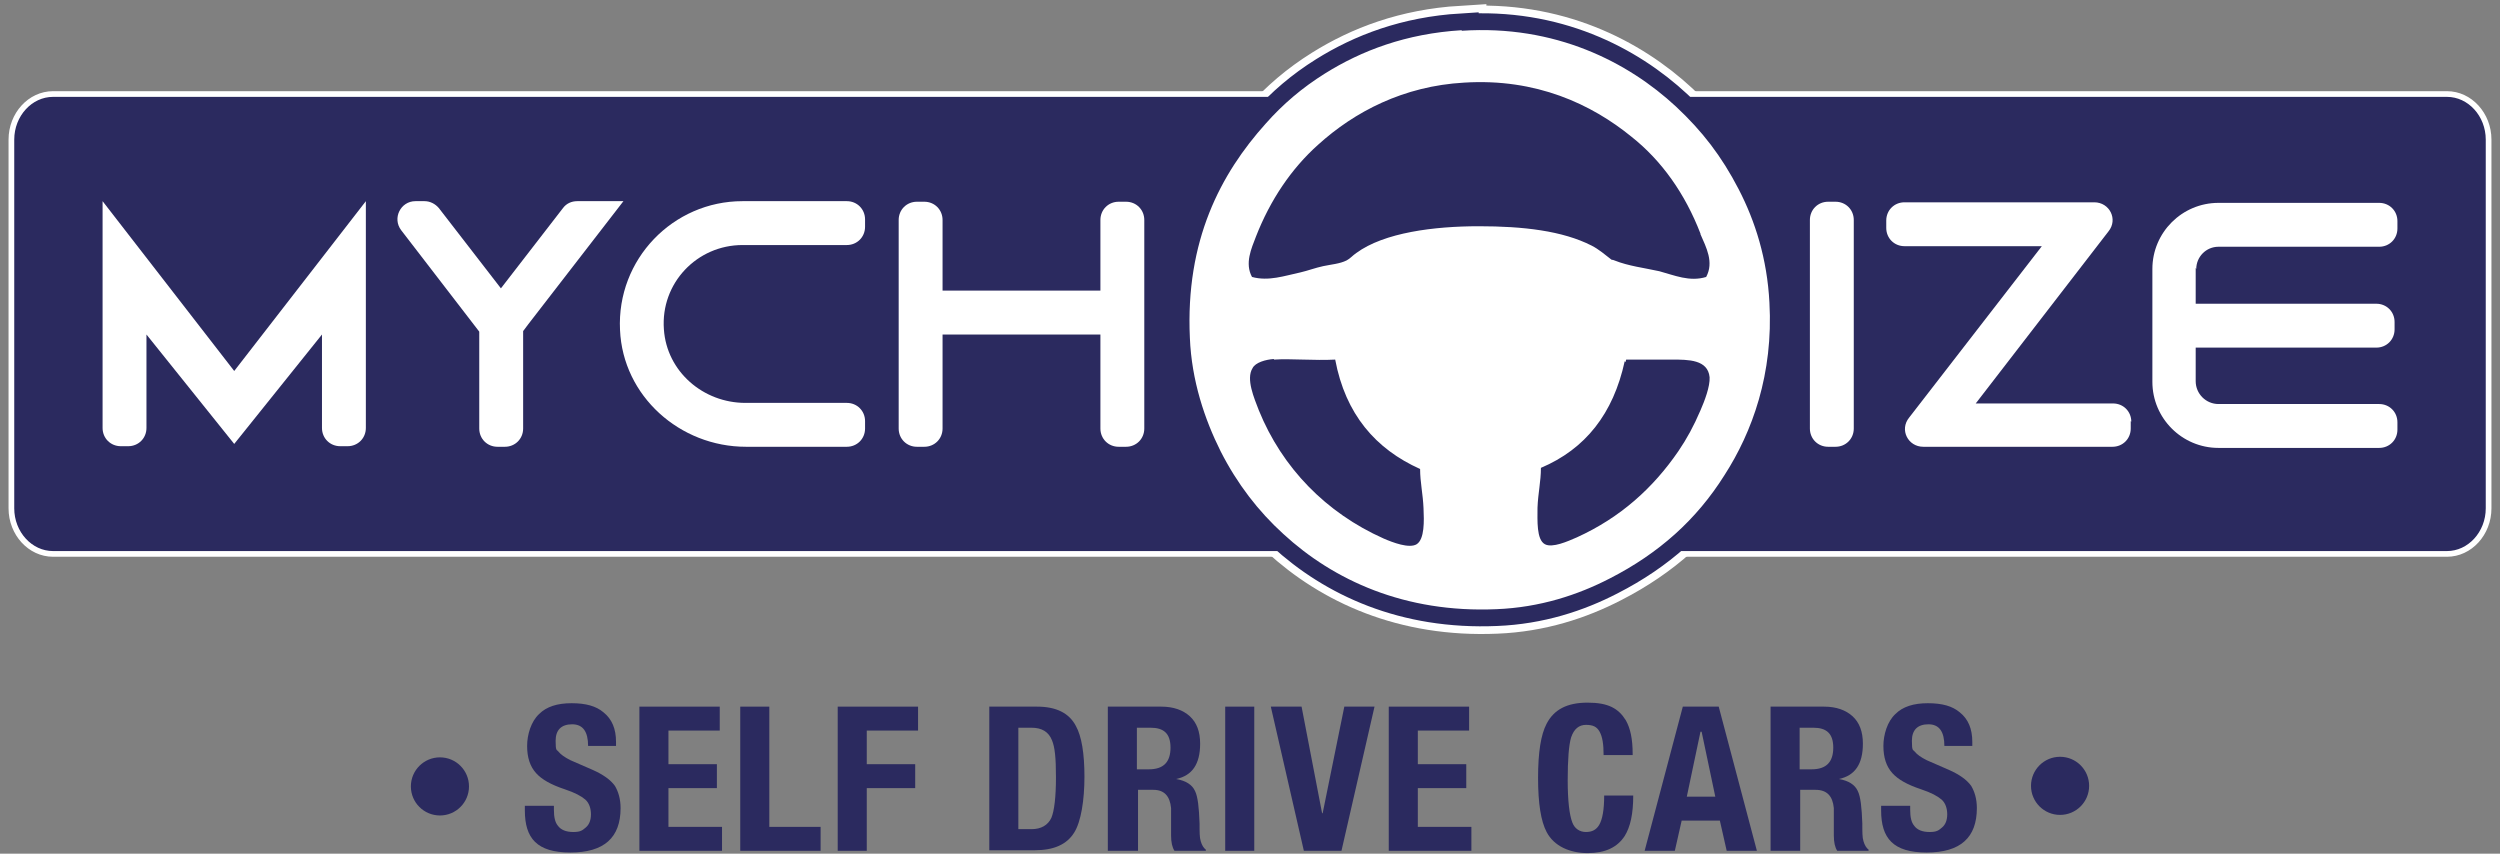 <?xml version="1.0" encoding="UTF-8"?>
<svg id="Layer_1" data-name="Layer 1" xmlns="http://www.w3.org/2000/svg" version="1.1" viewBox="0 0 438.7 149.8">
  <rect x="0" y="0" width="438.7" height="149.8" fill="#808080" stroke="none"/>
  <defs>
    <style>
      .cls-1, .cls-2, .cls-3, .cls-4, .cls-5, .cls-6 {
        stroke-width: 0px;
      }

      .cls-1, .cls-3, .cls-4, .cls-5 {
        fill: #fff;
      }

      .cls-1, .cls-4 {
        fill-rule: evenodd;
      }

      .cls-2, .cls-7, .cls-8, .cls-6 {
        fill: #2b2a5f;
      }

      .cls-3, .cls-9, .cls-10, .cls-4, .cls-7, .cls-6 {
        display: none;
      }

      .cls-9 {
        stroke-width: 6px;
      }

      .cls-9, .cls-10, .cls-7, .cls-11, .cls-12, .cls-8 {
        stroke-miterlimit: 10;
      }

      .cls-9, .cls-10, .cls-11, .cls-12 {
        fill: none;
      }

      .cls-9, .cls-12 {
        stroke: #2b2a5f;
      }

      .cls-10 {
        stroke-width: 8.7px;
      }

      .cls-10, .cls-7, .cls-11, .cls-8 {
        stroke: #fff;
      }

      .cls-7 {
        stroke-width: 1px;
      }

      .cls-11 {
        stroke-width: 8.6px;
      }

      .cls-12 {
        stroke-width: 5.9px;
      }

      .cls-8 {
        stroke-width: 1px;
      }
    </style>
  </defs>
  <path class="cls-10" d="M256.8,4.4c16.5-1.1,29.4,5.5,37.8,13.4,4.7,4.4,8.1,8.7,11.1,14.6,2.9,5.7,5.1,12.3,5.5,20.1.7,12.6-3.1,22.8-7.9,30.5-4.9,7.8-11.5,13.8-20.2,18.2-5.6,2.9-12.4,5.2-20.1,5.5-16.2.7-28.8-5.1-37.7-13.2-4.4-4-8.2-8.9-11.1-14.6-2.9-5.6-5.1-12.5-5.5-20.1-.8-17.2,5.4-29,13.4-37.8,3.1-3.4,6.4-6.4,10.5-8.9,6.5-4.1,14.3-7,24.2-7.7h0ZM299,40.3c-2.7-7-6.9-12.9-12.2-17.1-7.1-5.7-16.8-10.4-29.5-9.6-10.7.6-19.3,5.1-25.8,10.9-4.7,4.2-8.5,9.8-10.9,16.2-.8,2.1-2,4.8-.7,7.2,2.9.8,5.8-.2,8.5-.8,1.3-.3,2.6-.8,4-1.1,1.4-.3,2.9-.4,4.1-1,.6-.3,1.1-.9,1.7-1.3,4.9-3.6,13.8-4.7,21.6-4.7s14.8.8,19.9,3.4c1.2.6,2.5,1.8,3.4,2.4.2.2.2,0,.6.2,2.5,1,5.3,1.3,7.9,2,2.6.7,5.4,1.9,8.3,1,1.4-2.6,0-5.3-1-7.5h0ZM223.6,62.4c-1.4.1-3.2.7-3.8,1.6-1.2,1.9.3,5.4,1.1,7.4,4.2,10.2,11.9,18.1,22,22.6,1.6.7,4.5,1.8,5.8,1,1.4-.9,1.3-4.1,1.2-6.3-.1-2.5-.6-4.6-.6-6.9-7.9-3.5-13.2-9.7-15-19.3-3.6.2-8-.2-10.8,0h0ZM285.6,62.8c-2,9.2-7,15.5-14.8,18.8,0,2.4-.5,4.4-.6,7.1,0,2.2-.2,5.7,1.3,6.4,1.3.7,4-.5,5.6-1.2,7.8-3.6,13.5-8.8,17.9-15.2,1.5-2.2,2.7-4.5,3.9-7.3.7-1.6,1.7-4.2,1.6-5.8-.3-3.1-3.7-3.2-6.7-3.2h-8c-.1,0-.1.2-.1.4h0Z"/>
  <path class="cls-4" d="M256.8,4.4c16.5-1.1,29.4,5.5,37.8,13.4,4.7,4.4,8.1,8.7,11.1,14.6,2.9,5.7,5.1,12.3,5.5,20.1.7,12.6-3.1,22.8-7.9,30.5-4.9,7.8-11.5,13.8-20.2,18.2-5.6,2.9-12.4,5.2-20.1,5.5-16.2.7-28.8-5.1-37.7-13.2-4.4-4-8.2-8.9-11.1-14.6-2.9-5.6-5.1-12.5-5.5-20.1-.8-17.2,5.4-29,13.4-37.8,3.1-3.4,6.4-6.4,10.5-8.9,6.5-4.1,14.3-7,24.2-7.7h0ZM299,40.3c-2.7-7-6.9-12.9-12.2-17.1-7.1-5.7-16.8-10.4-29.5-9.6-10.7.6-19.3,5.1-25.8,10.9-4.7,4.2-8.5,9.8-10.9,16.2-.8,2.1-2,4.8-.7,7.2,2.9.8,5.8-.2,8.5-.8,1.3-.3,2.6-.8,4-1.1,1.4-.3,2.9-.4,4.1-1,.6-.3,1.1-.9,1.7-1.3,4.9-3.6,13.8-4.7,21.6-4.7s14.8.8,19.9,3.4c1.2.6,2.5,1.8,3.4,2.4.2.2.2,0,.6.2,2.5,1,5.3,1.3,7.9,2,2.6.7,5.4,1.9,8.3,1,1.4-2.6,0-5.3-1-7.5h0ZM223.6,62.4c-1.4.1-3.2.7-3.8,1.6-1.2,1.9.3,5.4,1.1,7.4,4.2,10.2,11.9,18.1,22,22.6,1.6.7,4.5,1.8,5.8,1,1.4-.9,1.3-4.1,1.2-6.3-.1-2.5-.6-4.6-.6-6.9-7.9-3.5-13.2-9.7-15-19.3-3.6.2-8-.2-10.8,0h0ZM285.6,62.8c-2,9.2-7,15.5-14.8,18.8,0,2.4-.5,4.4-.6,7.1,0,2.2-.2,5.7,1.3,6.4,1.3.7,4-.5,5.6-1.2,7.8-3.6,13.5-8.8,17.9-15.2,1.5-2.2,2.7-4.5,3.9-7.3.7-1.6,1.7-4.2,1.6-5.8-.3-3.1-3.7-3.2-6.7-3.2h-8c-.1,0-.1.2-.1.4h0Z"/>
  <path class="cls-7" d="M296.5,15.6h134.4c4,0,7.3,3.6,7.3,8.1v65.1c0,4.4-3.3,8.1-7.3,8.1H7.9c-4,0-7.3-3.6-7.3-8.1V23.7c0-4.4,3.3-8.1,7.3-8.1h215.4"/>
  <path class="cls-3" d="M63.2,34.6v40.1c0,1.8-1.4,3.2-3.2,3.2h-1.3c-1.8,0-3.2-1.4-3.2-3.2v-16.5l-15.5,19.3-15.5-19.3v16.5c0,1.8-1.4,3.2-3.2,3.2h-1.3c-1.8,0-3.2-1.4-3.2-3.2v-40.1l23.2,30s23.2-30,23.2-30Z"/>
  <path class="cls-3" d="M108.7,34.5h0s-16.8,21.7-16.8,21.7h0s-.9,1.2-.9,1.2v17.2c0,1.8-1.4,3.2-3.2,3.2h-1.3c-1.8,0-3.2-1.4-3.2-3.2v-17.1l-1-1.3h0s-12.8-16.6-12.8-16.6c-1.6-2.1-.1-5.2,2.6-5.2h1.6c1,0,1.9.5,2.6,1.2l10.9,14.2,10.9-14.2c.6-.8,1.6-1.2,2.6-1.2h8.1ZM65.4,77.9h0,0c0,.1,0,0,0,0ZM108.6,77.9h0c0,0,0,0,0,0Z"/>
  <path class="cls-3" d="M115.9,57.2c.5,7.4,7,13,14.4,13h18c1.8,0,3.2,1.4,3.2,3.2v1.3c0,1.8-1.4,3.2-3.2,3.2h-17.8c-11.7,0-21.7-9-22.2-20.6-.6-12.4,9.3-22.7,21.6-22.7h18.4c1.8,0,3.2,1.4,3.2,3.2v1.3c0,1.8-1.4,3.2-3.2,3.2h-18.4c-8,0-14.4,6.8-13.9,14.9h0Z"/>
  <path class="cls-3" d="M200.7,37.8v36.9c0,1.8-1.4,3.2-3.2,3.2h-1.3c-1.8,0-3.2-1.4-3.2-3.2v-16.7h-27.9v16.6c0,1.8-1.4,3.2-3.2,3.2h-1.3c-1.8,0-3.2-1.4-3.2-3.2v-36.9c0-1.8,1.4-3.2,3.2-3.2h1.3c1.8,0,3.2,1.4,3.2,3.2v12.5h27.9v-12.5c0-1.8,1.4-3.2,3.2-3.2h1.3c1.8,0,3.2,1.4,3.2,3.2h0Z"/>
  <path class="cls-3" d="M318.3,74.7v-36.9c0-1.8,1.4-3.2,3.2-3.2h1.3c1.8,0,3.2,1.4,3.2,3.2v36.9c0,1.8-1.4,3.2-3.2,3.2h-1.3c-1.8,0-3.2-1.4-3.2-3.2Z"/>
  <path class="cls-3" d="M374.9,73.4v1.3c0,1.8-1.4,3.2-3.2,3.2h-33.5c-2.7,0-4.2-3.1-2.5-5.2l23.4-30.3h-24.3c-1.8,0-3.2-1.4-3.2-3.2v-1.3c0-1.8,1.4-3.2,3.2-3.2h33.5c2.7,0,4.2,3,2.5,5.2l-23.4,30.4h24.3c1.8,0,3.2,1.4,3.2,3.2h0Z"/>
  <path class="cls-3" d="M386.5,46.3v6.3h31.9c1.8,0,3.2,1.4,3.2,3.2v1.3c0,1.8-1.4,3.2-3.2,3.2h-31.9v5.9c0,2.2,1.8,4,4,4h28.4c1.8,0,3.2,1.4,3.2,3.2v1.3c0,1.8-1.4,3.2-3.2,3.2h-28.4c-6.5,0-11.7-5.2-11.7-11.7v-20c0-6.5,5.2-11.7,11.7-11.7h28.4c1.8,0,3.2,1.4,3.2,3.2v1.3c0,1.8-1.4,3.2-3.2,3.2h-28.4c-2.2,0-4,1.8-4,4h0Z"/>
  <path class="cls-9" d="M256.8,4.4c16.5-1.1,29.4,5.5,37.8,13.4,4.7,4.4,8.1,8.7,11.1,14.6,2.9,5.7,5.1,12.3,5.5,20.1.7,12.6-3.1,22.8-7.9,30.5-4.9,7.8-11.5,13.8-20.2,18.2-5.6,2.9-12.4,5.2-20.1,5.5-16.2.7-28.8-5.1-37.7-13.2-4.4-4-8.2-8.9-11.1-14.6-2.9-5.6-5.1-12.5-5.5-20.1-.8-17.2,5.4-29,13.4-37.8,3.1-3.4,6.4-6.4,10.5-8.9,6.5-4.1,14.3-7,24.2-7.7h0ZM299,40.3c-2.7-7-6.9-12.9-12.2-17.1-7.1-5.7-16.8-10.4-29.5-9.6-10.7.6-19.3,5.1-25.8,10.9-4.7,4.2-8.5,9.8-10.9,16.2-.8,2.1-2,4.8-.7,7.2,2.9.8,5.8-.2,8.5-.8,1.3-.3,2.6-.8,4-1.1,1.4-.3,2.9-.4,4.1-1,.6-.3,1.1-.9,1.7-1.3,4.9-3.6,13.8-4.7,21.6-4.7s14.8.8,19.9,3.4c1.2.6,2.5,1.8,3.4,2.4.2.2.2,0,.6.2,2.5,1,5.3,1.3,7.9,2,2.6.7,5.4,1.9,8.3,1,1.4-2.6,0-5.3-1-7.5h0ZM223.6,62.4c-1.4.1-3.2.7-3.8,1.6-1.2,1.9.3,5.4,1.1,7.4,4.2,10.2,11.9,18.1,22,22.6,1.6.7,4.5,1.8,5.8,1,1.4-.9,1.3-4.1,1.2-6.3-.1-2.5-.6-4.6-.6-6.9-7.9-3.5-13.2-9.7-15-19.3-3.6.2-8-.2-10.8,0h0ZM285.6,62.8c-2,9.2-7,15.5-14.8,18.8,0,2.4-.5,4.4-.6,7.1,0,2.2-.2,5.7,1.3,6.4,1.3.7,4-.5,5.6-1.2,7.8-3.6,13.5-8.8,17.9-15.2,1.5-2.2,2.7-4.5,3.9-7.3.7-1.6,1.7-4.2,1.6-5.8-.3-3.1-3.7-3.2-6.7-3.2h-8c-.1,0-.1.2-.1.4h0Z"/>
  <path class="cls-4" d="M256.8,4.4c16.5-1.1,29.4,5.5,37.8,13.4,4.7,4.4,8.1,8.7,11.1,14.6,2.9,5.7,5.1,12.3,5.5,20.1.7,12.6-3.1,22.8-7.9,30.5-4.9,7.8-11.5,13.8-20.2,18.2-5.6,2.9-12.4,5.2-20.1,5.5-16.2.7-28.8-5.1-37.7-13.2-4.4-4-8.2-8.9-11.1-14.6-2.9-5.6-5.1-12.5-5.5-20.1-.8-17.2,5.4-29,13.4-37.8,3.1-3.4,6.4-6.4,10.5-8.9,6.5-4.1,14.3-7,24.2-7.7h0ZM299,40.3c-2.7-7-6.9-12.9-12.2-17.1-7.1-5.7-16.8-10.4-29.5-9.6-10.7.6-19.3,5.1-25.8,10.9-4.7,4.2-8.5,9.8-10.9,16.2-.8,2.1-2,4.8-.7,7.2,2.9.8,5.8-.2,8.5-.8,1.3-.3,2.6-.8,4-1.1,1.4-.3,2.9-.4,4.1-1,.6-.3,1.1-.9,1.7-1.3,4.9-3.6,13.8-4.7,21.6-4.7s14.8.8,19.9,3.4c1.2.6,2.5,1.8,3.4,2.4.2.2.2,0,.6.2,2.5,1,5.3,1.3,7.9,2,2.6.7,5.4,1.9,8.3,1,1.4-2.6,0-5.3-1-7.5h0ZM223.6,62.4c-1.4.1-3.2.7-3.8,1.6-1.2,1.9.3,5.4,1.1,7.4,4.2,10.2,11.9,18.1,22,22.6,1.6.7,4.5,1.8,5.8,1,1.4-.9,1.3-4.1,1.2-6.3-.1-2.5-.6-4.6-.6-6.9-7.9-3.5-13.2-9.7-15-19.3-3.6.2-8-.2-10.8,0h0ZM285.6,62.8c-2,9.2-7,15.5-14.8,18.8,0,2.4-.5,4.4-.6,7.1,0,2.2-.2,5.7,1.3,6.4,1.3.7,4-.5,5.6-1.2,7.8-3.6,13.5-8.8,17.9-15.2,1.5-2.2,2.7-4.5,3.9-7.3.7-1.6,1.7-4.2,1.6-5.8-.3-3.1-3.7-3.2-6.7-3.2h-8c-.1,0-.1.2-.1.4h0Z"/>
  <circle class="cls-6" cx="96.7" cy="138" r="5.1"/>
  <circle class="cls-6" cx="342.1" cy="137.8" r="5.1"/>
  <path class="cls-6" d="M132.4,132.9h-5c0-1.9-.2-3.2-.7-4s-1.2-1.2-2.3-1.2-2.1.7-2.5,2.1c-.4,1.3-.6,3.8-.6,7.4s.3,6,.8,7.2c.4,1.1,1.2,1.6,2.4,1.6s1.8-.4,2.2-1.1c.6-.9.9-2.7.9-5.1h5c0,3.1-.5,5.4-1.5,7-1.2,2-3.4,3-6.4,3s-5.8-1.2-7-3.6c-.9-1.8-1.4-4.9-1.4-9.2s.5-7.4,1.4-9.2c1.2-2.4,3.6-3.6,7-3.6s5.3,1,6.5,3.1c.8,1.3,1.1,3.3,1.1,5.8h0Z"/>
  <path class="cls-6" d="M135.4,149.3l6.6-24.7h6.2l6.6,24.7h-5.2l-1.1-5.2h-6.6l-1.1,5.2h-5.2ZM145,128.8l-2.4,11.1h4.9l-2.4-11.1h0Z"/>
  <path class="cls-6" d="M158.2,149.3v-24.7h9.2c2.1,0,3.7.5,4.9,1.6,1.2,1.1,1.7,2.7,1.7,4.8,0,3.5-1.4,5.5-4.1,6.1h0c1.6.3,2.7.9,3.2,2.1.5,1,.7,2.8.8,5.6,0,1.4,0,2.4.2,3,.2.7.5,1.2.9,1.4v.2h-5.4c-.4-.6-.6-1.4-.6-2.6v-4.8c-.2-2.1-1.2-3.1-3.1-3.1h-2.7v10.5h-5,0ZM163.2,128.2v7.1h2.1c2.5,0,3.7-1.2,3.7-3.7s-1.2-3.4-3.5-3.4h-2.4,0Z"/>
  <path class="cls-6" d="M189.2,149.3v-24.7h9.2c2.1,0,3.7.5,4.9,1.6,1.2,1.1,1.7,2.7,1.7,4.8,0,3.5-1.4,5.5-4.1,6.1h0c1.6.3,2.7.9,3.2,2.1.5,1,.7,2.8.8,5.6,0,1.4,0,2.4.2,3,.2.7.5,1.2.9,1.4v.2h-5.4c-.4-.6-.6-1.4-.6-2.6v-4.8c-.2-2.1-1.2-3.1-3.1-3.1h-2.7v10.5h-5,0ZM194.2,128.2v7.1h2.1c2.5,0,3.7-1.2,3.7-3.7s-1.2-3.4-3.5-3.4h-2.4,0Z"/>
  <path class="cls-6" d="M210.2,124.5h13.8v4.1h-8.8v5.8h8.3v4.1h-8.3v6.6h9.2v4.1h-14.2s0-24.7,0-24.7Z"/>
  <path class="cls-6" d="M228.6,124.5h5.8l6.1,16.9v-16.9h4.6v24.7h-5.7l-6.1-17.3v17.3h-4.6v-24.7h0Z"/>
  <path class="cls-6" d="M248.9,124.5h15.8v4.1h-5.4v20.6h-5v-20.6h-5.4v-4.1h0Z"/>
  <path class="cls-6" d="M266.9,149.3l6.5-24.7h6.2l6.5,24.7h-5.2l-1.1-5.2h-6.6l-1.1,5.2h-5.2ZM276.5,128.8l-2.4,11.1h4.9l-2.4-11.1h0,0Z"/>
  <path class="cls-6" d="M303.5,149.3h-13.8v-24.7h5v20.7h8.8v4.1Z"/>
  <path class="cls-6" d="M306.4,141.6h5v.7c0,1.3.2,2.2.7,2.8.5.7,1.4,1,2.6,1s1.5-.3,2.1-.8c.6-.5.9-1.3.9-2.2s-.3-1.9-.9-2.5c-.6-.6-1.8-1.2-3.5-1.7-2.3-.8-3.9-1.7-4.9-2.8-1.1-1.2-1.6-2.7-1.6-4.7s.7-4.2,2.1-5.4c1.3-1.2,3.2-1.8,5.6-1.8s4.2.5,5.5,1.6c1.4,1.1,2.1,2.8,2.1,5.1v.7h-4.8c0-2.4-.9-3.7-2.7-3.7s-2.8,1-2.8,2.9.2,1.4.5,1.9c.4.5,1.1,1,2.1,1.5l3.9,1.7c1.8.8,3.1,1.7,3.8,2.7.6.9.9,2.2.9,3.8,0,5.1-2.9,7.6-8.6,7.6s-7.9-2.4-7.9-7.2v-1h0Z"/>
  <g>
    <g>
      <path class="cls-11" d="M256.5,5.4c16.4-1.1,29.2,5.5,37.6,13.3,4.6,4.3,8,8.7,11,14.5,2.9,5.6,5,12.2,5.4,19.9.7,12.5-3,22.7-7.9,30.3-4.9,7.8-11.5,13.7-20.1,18.1-5.6,2.9-12.3,5.1-19.9,5.4-16.1.7-28.6-5.1-37.4-13.2-4.4-4-8.1-8.8-11-14.5-2.8-5.6-5.1-12.4-5.4-19.9-.8-17.1,5.4-28.8,13.3-37.6,3-3.4,6.4-6.3,10.4-8.8,6.4-4,14.2-7,24-7.6ZM298.4,41c-2.7-7-6.8-12.8-12.1-17-7-5.7-16.7-10.3-29.4-9.5-10.6.6-19.2,5.1-25.6,10.9-4.7,4.2-8.4,9.7-10.9,16.1-.8,2.1-2,4.7-.7,7.1,2.9.8,5.7-.2,8.5-.8,1.3-.3,2.6-.8,4-1.1,1.4-.3,2.9-.4,4.1-1,.6-.3,1.1-.9,1.7-1.3,4.9-3.6,13.7-4.7,21.5-4.7s14.7.8,19.8,3.4c1.2.6,2.5,1.7,3.4,2.4.2.2.2,0,.6.2,2.5,1,5.2,1.3,7.9,1.9,2.6.7,5.3,1.9,8.2,1,1.4-2.6,0-5.2-1-7.5ZM223.5,63c-1.4.1-3.2.6-3.7,1.6-1.2,1.9.3,5.3,1.1,7.4,4.1,10.1,11.8,18,21.9,22.5,1.6.7,4.5,1.8,5.8,1,1.4-.9,1.3-4.1,1.2-6.3-.1-2.5-.6-4.6-.6-6.9-7.8-3.5-13.1-9.6-14.9-19.2-3.6.2-7.9-.2-10.7,0ZM285.1,63.4c-2,9.2-6.9,15.4-14.7,18.7,0,2.4-.5,4.4-.6,7,0,2.2-.2,5.6,1.3,6.4,1.3.7,4-.5,5.6-1.2,7.7-3.5,13.4-8.7,17.8-15.1,1.5-2.2,2.7-4.4,3.9-7.2.7-1.6,1.7-4.2,1.6-5.8-.3-3.1-3.7-3.1-6.6-3.1h-8c-.1,0-.1.2-.1.4Z"/>
      <path class="cls-1" d="M256.5,5.4c16.4-1.1,29.2,5.5,37.6,13.3,4.6,4.3,8,8.7,11,14.5,2.9,5.6,5,12.2,5.4,19.9.7,12.5-3,22.7-7.9,30.3-4.9,7.8-11.5,13.7-20.1,18.1-5.6,2.9-12.3,5.1-19.9,5.4-16.1.7-28.6-5.1-37.4-13.2-4.4-4-8.1-8.8-11-14.5-2.8-5.6-5.1-12.4-5.4-19.9-.8-17.1,5.4-28.8,13.3-37.6,3-3.4,6.4-6.3,10.4-8.8,6.4-4,14.2-7,24-7.6ZM298.4,41c-2.7-7-6.8-12.8-12.1-17-7-5.7-16.7-10.3-29.4-9.5-10.6.6-19.2,5.1-25.6,10.9-4.7,4.2-8.4,9.7-10.9,16.1-.8,2.1-2,4.7-.7,7.1,2.9.8,5.7-.2,8.5-.8,1.3-.3,2.6-.8,4-1.1,1.4-.3,2.9-.4,4.1-1,.6-.3,1.1-.9,1.7-1.3,4.9-3.6,13.7-4.7,21.5-4.7s14.7.8,19.8,3.4c1.2.6,2.5,1.7,3.4,2.4.2.2.2,0,.6.2,2.5,1,5.2,1.3,7.9,1.9,2.6.7,5.3,1.9,8.2,1,1.4-2.6,0-5.2-1-7.5ZM223.5,63c-1.4.1-3.2.6-3.7,1.6-1.2,1.9.3,5.3,1.1,7.4,4.1,10.1,11.8,18,21.9,22.5,1.6.7,4.5,1.8,5.8,1,1.4-.9,1.3-4.1,1.2-6.3-.1-2.5-.6-4.6-.6-6.9-7.8-3.5-13.1-9.6-14.9-19.2-3.6.2-7.9-.2-10.7,0ZM285.1,63.4c-2,9.2-6.9,15.4-14.7,18.7,0,2.4-.5,4.4-.6,7,0,2.2-.2,5.6,1.3,6.4,1.3.7,4-.5,5.6-1.2,7.7-3.5,13.4-8.7,17.8-15.1,1.5-2.2,2.7-4.4,3.9-7.2.7-1.6,1.7-4.2,1.6-5.8-.3-3.1-3.7-3.1-6.6-3.1h-8c-.1,0-.1.2-.1.4Z"/>
    </g>
    <path class="cls-8" d="M295.9,16.5h133.5c4,0,7.3,3.6,7.3,8v64.7c0,4.4-3.3,8-7.3,8H9.3c-4,0-7.3-3.6-7.3-8V24.5c0-4.4,3.3-8,7.3-8h214"/>
    <g>
      <path class="cls-5" d="M64.2,35.3v39.8c0,1.8-1.4,3.2-3.2,3.2h-1.3c-1.8,0-3.2-1.4-3.2-3.2v-16.4l-15.4,19.2-15.4-19.2v16.4c0,1.8-1.4,3.2-3.2,3.2h-1.3c-1.8,0-3.2-1.4-3.2-3.2v-39.8l23.1,29.8,23.1-29.8Z"/>
      <path class="cls-5" d="M109.4,35.3h0s-16.7,21.6-16.7,21.6h0s-.9,1.2-.9,1.2v17.1c0,1.8-1.4,3.2-3.2,3.2h-1.3c-1.8,0-3.2-1.4-3.2-3.2v-17l-1-1.3h0s-12.7-16.5-12.7-16.5c-1.6-2.1-.1-5.1,2.5-5.1h1.6c1,0,1.9.5,2.5,1.2l10.9,14.1,10.9-14.1c.6-.8,1.5-1.2,2.5-1.2h8.1ZM66.4,78.3h.1-.1c0,.1,0,0,0,0ZM109.3,78.3h0c0,.1,0,0,0,0Z"/>
      <path class="cls-5" d="M116.5,57.8c.5,7.4,6.9,12.9,14.3,12.9h17.8c1.8,0,3.2,1.4,3.2,3.2v1.3c0,1.8-1.4,3.2-3.2,3.2h-17.7c-11.6,0-21.6-8.9-22.1-20.5-.6-12.4,9.3-22.6,21.5-22.6h18.3c1.8,0,3.2,1.4,3.2,3.2v1.3c0,1.8-1.4,3.2-3.2,3.2h-18.3c-8,0-14.4,6.7-13.8,14.8Z"/>
      <path class="cls-5" d="M200.8,38.6v36.6c0,1.8-1.4,3.2-3.2,3.2h-1.3c-1.8,0-3.2-1.4-3.2-3.2v-16.5h-27.7v16.5c0,1.8-1.4,3.2-3.2,3.2h-1.3c-1.8,0-3.2-1.4-3.2-3.2v-36.6c0-1.8,1.4-3.2,3.2-3.2h1.3c1.8,0,3.2,1.4,3.2,3.2v12.4h27.7v-12.4c0-1.8,1.4-3.2,3.2-3.2h1.3c1.8,0,3.2,1.4,3.2,3.2Z"/>
      <path class="cls-5" d="M317.6,75.2v-36.6c0-1.8,1.4-3.2,3.2-3.2h1.3c1.8,0,3.2,1.4,3.2,3.2v36.6c0,1.8-1.4,3.2-3.2,3.2h-1.3c-1.8,0-3.2-1.4-3.2-3.2Z"/>
      <path class="cls-5" d="M373.9,73.9v1.3c0,1.8-1.4,3.2-3.2,3.2h-33.2c-2.7,0-4.2-3-2.5-5.1l23.3-30.1h-24.1c-1.8,0-3.2-1.4-3.2-3.2v-1.3c0-1.8,1.4-3.2,3.2-3.2h33.3c2.7,0,4.2,3,2.5,5.1l-23.3,30.2h24.1c1.8,0,3.2,1.4,3.2,3.2Z"/>
      <path class="cls-5" d="M385.3,47v6.3h31.7c1.8,0,3.2,1.4,3.2,3.2v1.3c0,1.8-1.4,3.2-3.2,3.2h-31.7v5.9c0,2.2,1.8,4,4,4h28.2c1.8,0,3.2,1.4,3.2,3.2v1.3c0,1.8-1.4,3.2-3.2,3.2h-28.2c-6.4,0-11.6-5.2-11.6-11.6v-19.8c0-6.4,5.2-11.6,11.6-11.6h28.2c1.8,0,3.2,1.4,3.2,3.2v1.3c0,1.8-1.4,3.2-3.2,3.2h-28.2c-2.2,0-3.9,1.8-3.9,3.9Z"/>
      <g>
        <path class="cls-12" d="M256.5,5.4c16.4-1.1,29.2,5.5,37.6,13.3,4.6,4.3,8,8.7,11,14.5,2.9,5.6,5,12.2,5.4,19.9.7,12.5-3,22.7-7.9,30.3-4.9,7.8-11.5,13.7-20.1,18.1-5.6,2.9-12.3,5.1-19.9,5.4-16.1.7-28.6-5.1-37.4-13.2-4.4-4-8.1-8.8-11-14.5-2.8-5.6-5.1-12.4-5.4-19.9-.8-17.1,5.4-28.8,13.3-37.6,3-3.4,6.4-6.3,10.4-8.8,6.4-4,14.2-7,24-7.6ZM298.4,41c-2.7-7-6.8-12.8-12.1-17-7-5.7-16.7-10.3-29.4-9.5-10.6.6-19.2,5.1-25.6,10.9-4.7,4.2-8.4,9.7-10.9,16.1-.8,2.1-2,4.7-.7,7.1,2.9.8,5.7-.2,8.5-.8,1.3-.3,2.6-.8,4-1.1,1.4-.3,2.9-.4,4.1-1,.6-.3,1.1-.9,1.7-1.3,4.9-3.6,13.7-4.7,21.5-4.7s14.7.8,19.8,3.4c1.2.6,2.5,1.7,3.4,2.4.2.2.2,0,.6.2,2.5,1,5.2,1.3,7.9,1.9,2.6.7,5.3,1.9,8.2,1,1.4-2.6,0-5.2-1-7.5ZM223.5,63c-1.4.1-3.2.6-3.7,1.6-1.2,1.9.3,5.3,1.1,7.4,4.1,10.1,11.8,18,21.9,22.5,1.6.7,4.5,1.8,5.8,1,1.4-.9,1.3-4.1,1.2-6.3-.1-2.5-.6-4.6-.6-6.9-7.8-3.5-13.1-9.6-14.9-19.2-3.6.2-7.9-.2-10.7,0ZM285.1,63.4c-2,9.2-6.9,15.4-14.7,18.7,0,2.4-.5,4.4-.6,7,0,2.2-.2,5.6,1.3,6.4,1.3.7,4-.5,5.6-1.2,7.7-3.5,13.4-8.7,17.8-15.1,1.5-2.2,2.7-4.4,3.9-7.2.7-1.6,1.7-4.2,1.6-5.8-.3-3.1-3.7-3.1-6.6-3.1h-8c-.1,0-.1.2-.1.4Z"/>
        <path class="cls-1" d="M256.5,5.4c16.4-1.1,29.2,5.5,37.6,13.3,4.6,4.3,8,8.7,11,14.5,2.9,5.6,5,12.2,5.4,19.9.7,12.5-3,22.7-7.9,30.3-4.9,7.8-11.5,13.7-20.1,18.1-5.6,2.9-12.3,5.1-19.9,5.4-16.1.7-28.6-5.1-37.4-13.2-4.4-4-8.1-8.8-11-14.5-2.8-5.6-5.1-12.4-5.4-19.9-.8-17.1,5.4-28.8,13.3-37.6,3-3.4,6.4-6.3,10.4-8.8,6.4-4,14.2-7,24-7.6ZM298.4,41c-2.7-7-6.8-12.8-12.1-17-7-5.7-16.7-10.3-29.4-9.5-10.6.6-19.2,5.1-25.6,10.9-4.7,4.2-8.4,9.7-10.9,16.1-.8,2.1-2,4.7-.7,7.1,2.9.8,5.7-.2,8.5-.8,1.3-.3,2.6-.8,4-1.1,1.4-.3,2.9-.4,4.1-1,.6-.3,1.1-.9,1.7-1.3,4.9-3.6,13.7-4.7,21.5-4.7s14.7.8,19.8,3.4c1.2.6,2.5,1.7,3.4,2.4.2.2.2,0,.6.2,2.5,1,5.2,1.3,7.9,1.9,2.6.7,5.3,1.9,8.2,1,1.4-2.6,0-5.2-1-7.5ZM223.5,63c-1.4.1-3.2.6-3.7,1.6-1.2,1.9.3,5.3,1.1,7.4,4.1,10.1,11.8,18,21.9,22.5,1.6.7,4.5,1.8,5.8,1,1.4-.9,1.3-4.1,1.2-6.3-.1-2.5-.6-4.6-.6-6.9-7.8-3.5-13.1-9.6-14.9-19.2-3.6.2-7.9-.2-10.7,0ZM285.1,63.4c-2,9.2-6.9,15.4-14.7,18.7,0,2.4-.5,4.4-.6,7,0,2.2-.2,5.6,1.3,6.4,1.3.7,4-.5,5.6-1.2,7.7-3.5,13.4-8.7,17.8-15.1,1.5-2.2,2.7-4.4,3.9-7.2.7-1.6,1.7-4.2,1.6-5.8-.3-3.1-3.7-3.1-6.6-3.1h-8c-.1,0-.1.2-.1.4Z"/>
      </g>
    </g>
    <g>
      <path class="cls-2" d="M92.1,141.4h5.1v.7c0,1.3.2,2.2.7,2.8.5.7,1.4,1.1,2.7,1.1s1.6-.3,2.2-.8c.6-.5.9-1.3.9-2.3s-.3-2-1-2.6-1.8-1.2-3.6-1.8c-2.4-.8-4-1.7-5-2.8-1.1-1.2-1.6-2.8-1.6-4.8s.7-4.3,2.1-5.6c1.3-1.3,3.2-1.9,5.7-1.9s4.3.5,5.6,1.6c1.5,1.2,2.2,2.9,2.2,5.2v.7h-4.9c0-2.5-.9-3.8-2.8-3.8s-2.9,1-2.9,2.9.2,1.5.5,1.9c.4.5,1.1,1,2.1,1.5l3.9,1.7c1.8.8,3.1,1.7,3.9,2.8.6,1,1,2.3,1,3.9,0,5.2-2.9,7.8-8.8,7.8s-8-2.5-8-7.4v-1h0Z"/>
      <path class="cls-2" d="M112.2,124h14.1v4.2h-9v5.9h8.5v4.2h-8.5v6.8h9.4v4.2h-14.5v-25.3h0Z"/>
      <path class="cls-2" d="M144,149.3h-14.1v-25.3h5.1v21.1h9v4.2h0Z"/>
      <path class="cls-2" d="M147,149.3v-25.3h14.1v4.2h-9v5.9h8.5v4.2h-8.5v11h-5.1Z"/>
      <path class="cls-2" d="M173.6,149.3v-25.3h8.4c3.3,0,5.6,1.1,6.8,3.4,1,1.8,1.5,4.8,1.5,8.9s-.6,7.9-1.8,9.8c-1.3,2.1-3.6,3.1-6.9,3.1h-8ZM178.7,127.7v17.8h2.3c1.7,0,2.9-.7,3.5-2,.5-1.2.8-3.6.8-7.1s-.2-5.3-.7-6.5c-.6-1.5-1.8-2.2-3.6-2.2h-2.2Z"/>
      <path class="cls-2" d="M194.4,149.3v-25.3h9.4c2.1,0,3.8.6,5,1.7,1.2,1.1,1.8,2.7,1.8,4.8,0,3.6-1.4,5.6-4.2,6.2h0c1.7.3,2.8,1,3.3,2.1.5,1,.7,2.9.8,5.7,0,1.5,0,2.5.2,3.1.2.7.5,1.2.9,1.5v.2h-5.5c-.4-.6-.6-1.5-.6-2.7v-4.8c-.2-2.1-1.2-3.2-3.1-3.2h-2.7v10.7h-5.1ZM199.5,127.7v7.3h2.1c2.6,0,3.8-1.3,3.8-3.8s-1.2-3.5-3.5-3.5h-2.4Z"/>
      <path class="cls-2" d="M220.1,149.3h-5.1v-25.3h5.1v25.3Z"/>
      <path class="cls-2" d="M222.9,124h5.5l3.6,18.7h.1l3.8-18.7h5.3l-5.8,25.3h-6.6l-5.8-25.3Z"/>
      <path class="cls-2" d="M243.7,124h14.1v4.2h-9v5.9h8.5v4.2h-8.5v6.8h9.4v4.2h-14.5v-25.3h0Z"/>
      <path class="cls-2" d="M286.5,132.5h-5.1c0-1.9-.2-3.2-.7-4.1s-1.2-1.2-2.4-1.2-2.1.7-2.6,2.2c-.4,1.3-.6,3.9-.6,7.5s.3,6.1.8,7.4c.4,1.1,1.3,1.7,2.4,1.7s1.8-.4,2.3-1.2c.6-1,.9-2.7.9-5.2h5.1c0,3.2-.5,5.5-1.5,7.1-1.3,2-3.4,3-6.5,3s-5.9-1.2-7.2-3.7c-1-1.9-1.5-5-1.5-9.5s.5-7.6,1.5-9.5c1.3-2.5,3.6-3.7,7.2-3.7s5.4,1,6.7,3.1c.8,1.4,1.2,3.3,1.2,5.9Z"/>
      <path class="cls-2" d="M288.6,149.3l6.7-25.3h6.3l6.7,25.3h-5.3l-1.2-5.3h-6.7l-1.2,5.3h-5.3ZM298.4,128.4l-2.4,11.4h5l-2.4-11.4h0Z"/>
      <path class="cls-2" d="M310.7,149.3v-25.3h9.4c2.1,0,3.8.6,5,1.7,1.2,1.1,1.8,2.7,1.8,4.8,0,3.6-1.4,5.6-4.2,6.2h0c1.7.3,2.8,1,3.3,2.1.5,1,.7,2.9.8,5.7,0,1.5,0,2.5.2,3.1.2.7.5,1.2.9,1.5v.2h-5.5c-.4-.6-.6-1.5-.6-2.7v-4.8c-.2-2.1-1.2-3.2-3.2-3.2h-2.7v10.7h-5.1ZM315.8,127.7v7.3h2.1c2.6,0,3.8-1.3,3.8-3.8s-1.2-3.5-3.5-3.5h-2.4Z"/>
      <path class="cls-2" d="M330.1,141.4h5.1v.7c0,1.3.2,2.2.7,2.8.5.7,1.4,1.1,2.7,1.1s1.6-.3,2.2-.8c.6-.5.9-1.3.9-2.3s-.3-2-1-2.6-1.8-1.2-3.6-1.8c-2.4-.8-4-1.7-5-2.8-1.1-1.2-1.6-2.8-1.6-4.8s.7-4.3,2.1-5.6c1.3-1.3,3.2-1.9,5.7-1.9s4.3.5,5.6,1.6c1.5,1.2,2.2,2.9,2.2,5.2v.7h-4.9c0-2.5-.9-3.8-2.8-3.8s-2.9,1-2.9,2.9.2,1.5.5,1.9c.4.5,1.1,1,2.1,1.5l3.9,1.7c1.8.8,3.1,1.7,3.9,2.8.6,1,1,2.3,1,3.9,0,5.2-2.9,7.8-8.8,7.8s-8-2.5-8-7.4v-1h0Z"/>
    </g>
    <circle class="cls-2" cx="77.2" cy="138" r="5.1"/>
    <circle class="cls-2" cx="361.5" cy="137.9" r="5.1"/>
  </g>
</svg>